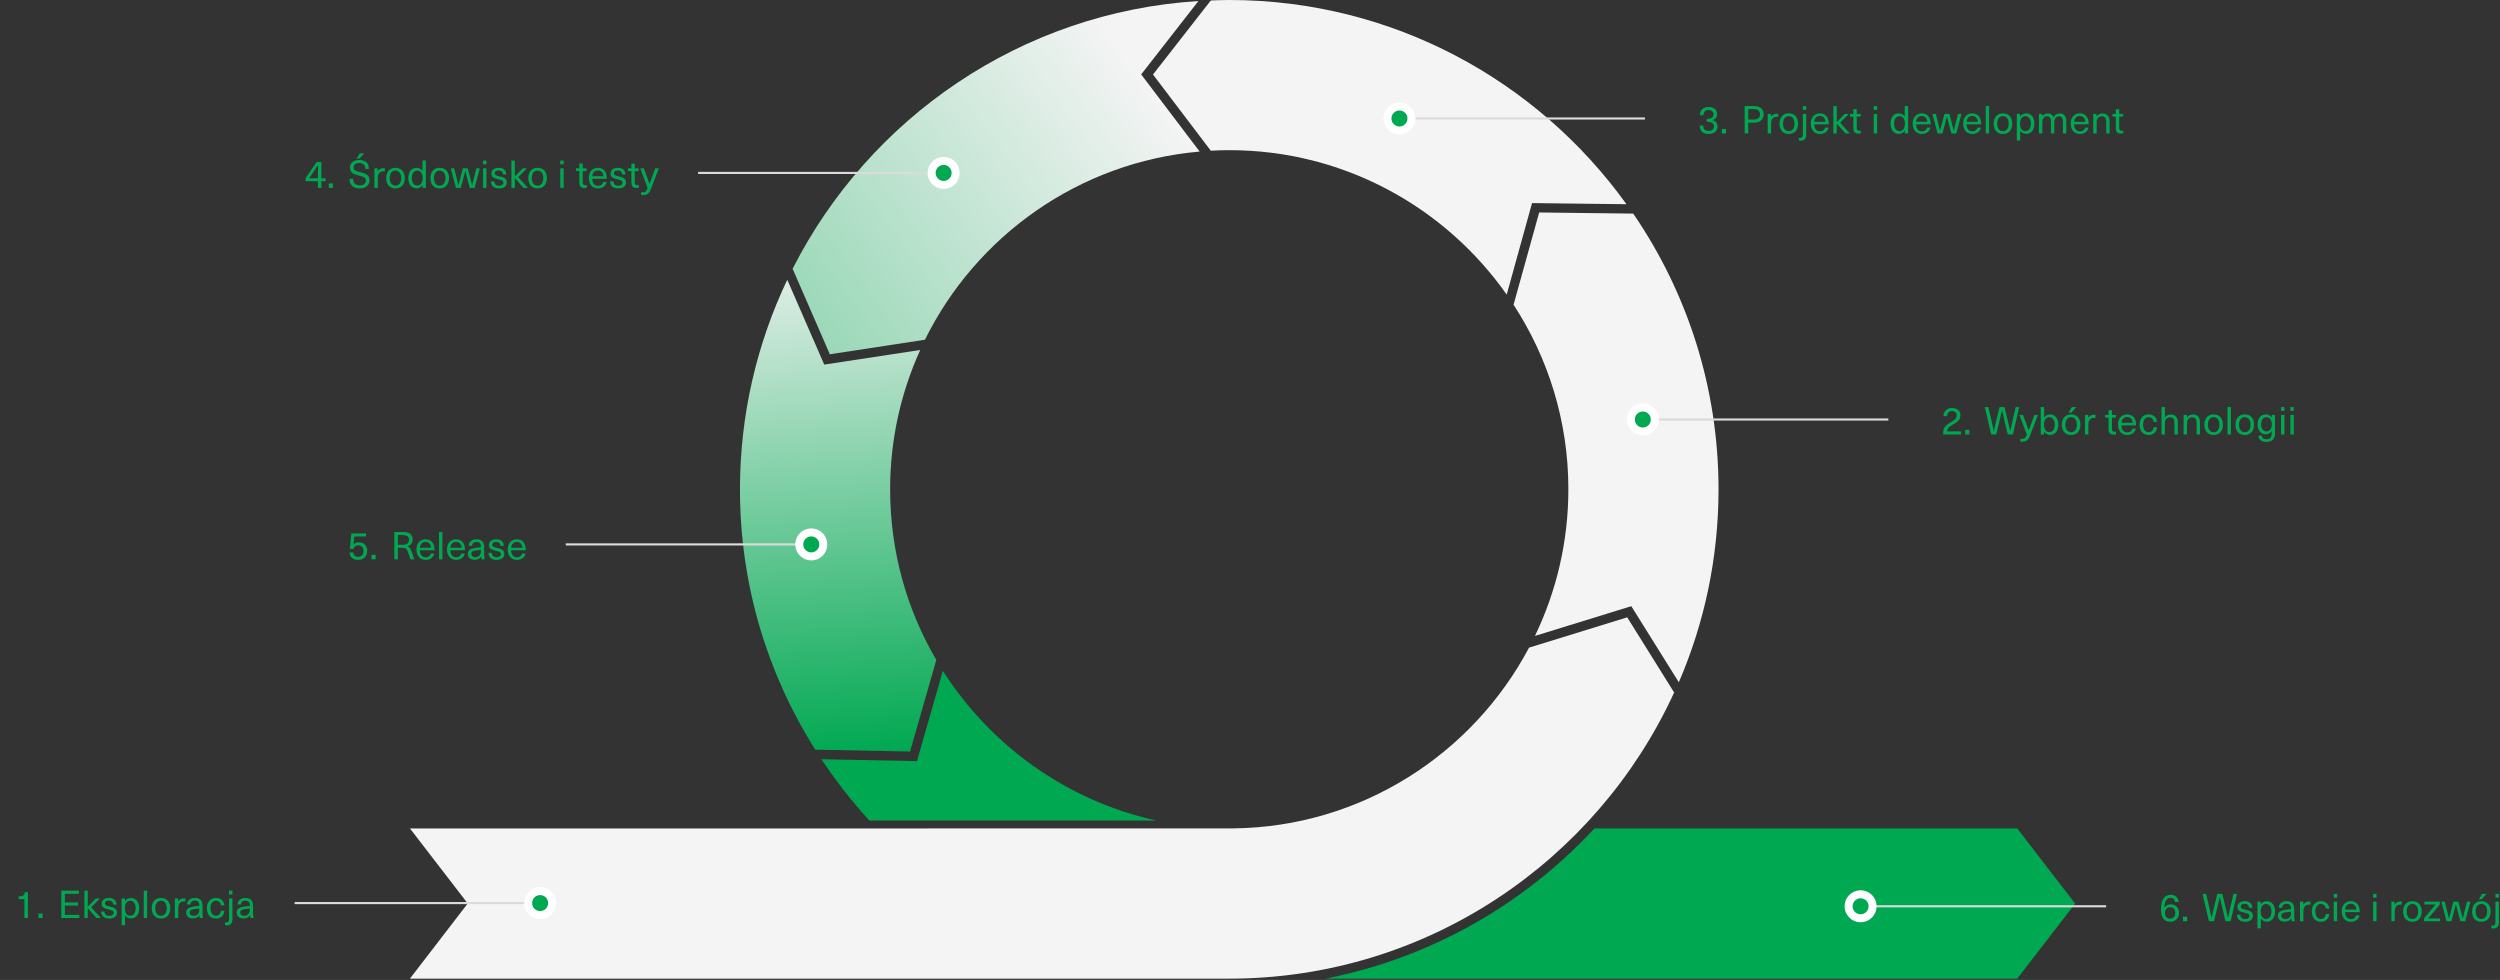 <?xml version="1.0" encoding="UTF-8"?> <svg xmlns="http://www.w3.org/2000/svg" width="1171" height="459" viewBox="0 0 1171 459" fill="none"><rect x="0" y="0" width="1171" height="459" fill="#333333" stroke="none"/><g clip-path="url(#clip0_1094_114437)"><path d="M972.002 423.233L944.88 458.4H620.773C670.095 448.773 713.878 423.54 746.803 388.066H944.88L972.002 423.233Z" fill="#00A851"></path><path d="M762.186 289.159L716.205 303.358C689.786 353.163 637.695 387.319 577.692 388.022L192.044 388.066L219.078 423.189L192 458.399H575.758C668.203 458.399 747.943 403.363 784.165 324.37L762.186 289.159Z" fill="#F4F4F4"></path><path d="M540.062 34.903L567.141 70.597C569.998 70.421 572.9 70.334 575.801 70.334C629.474 70.334 676.993 97.104 705.742 137.986L717.611 95.126L761.833 95.654C720.205 37.76 652.333 0 575.757 0C572.856 0 569.998 0.132 567.141 0.22L540.062 34.903Z" fill="#F4F4F4"></path><path d="M764.121 283.972L786.364 319.579C798.321 291.841 804.959 261.29 804.959 229.2C804.959 181.329 790.189 136.843 765 100.05L720.954 99.522L708.953 142.734C725.174 167.614 734.625 197.286 734.625 229.156C734.625 253.729 728.998 277.027 718.976 297.863L764.121 283.928V283.972Z" fill="#F4F4F4"></path><path d="M388.673 165.943L433.247 159.13C457.248 110.512 505.383 75.916 561.914 70.993L534.528 34.859L561.342 0.483C478.261 5.67 407.048 55.344 371.266 125.897L388.673 165.899V165.943Z" fill="url(#paint0_linear_1094_114437)"></path><path d="M426.254 352.064L438.563 309.117C424.804 285.643 416.935 258.344 416.935 229.2C416.935 205.946 421.99 183.835 431.046 163.922L386.076 170.779L368.757 131.041C354.602 160.8 346.602 194.077 346.602 229.2C346.602 273.994 359.525 315.798 381.856 351.141L426.298 352.02L426.254 352.064Z" fill="url(#paint1_linear_1094_114437)"></path><path d="M384.755 355.624C391.525 365.779 398.997 375.406 407.218 384.329H541.599C499.706 375.098 464.012 349.294 441.637 314.215L429.505 356.503L384.711 355.624H384.755Z" fill="#00A851"></path></g><path d="M13.078 430H11.44V421.162H8.722V419.902C10.612 419.902 11.44 419.344 11.674 417.868H13.078V430ZM19.945 430H18.002V427.894H19.945V430ZM36.972 418.66H30.366V422.71H36.594V424.168H30.366V428.524H37.17V430H28.71V417.184H36.972V418.66ZM47.289 430H45.201L41.151 425.428H41.115V430H39.531V417.184H41.115V424.654H41.151L44.841 420.856H46.803L42.699 424.996L47.289 430ZM50.972 420.604C53.204 420.604 54.536 421.702 54.536 423.718H52.988C52.988 422.494 52.232 421.828 50.954 421.828C49.856 421.828 49.172 422.332 49.172 423.124C49.172 424.078 49.838 424.24 51.368 424.6C53.042 425.014 54.824 425.392 54.824 427.516C54.824 429.154 53.42 430.252 51.206 430.252C48.812 430.252 47.39 429.1 47.372 426.958H48.974C48.974 428.272 49.802 428.992 51.224 428.992C52.412 428.992 53.204 428.452 53.204 427.624C53.204 426.562 52.448 426.364 50.684 425.932C49.154 425.554 47.588 425.248 47.588 423.25C47.588 421.684 48.974 420.604 50.972 420.604ZM61.361 420.622C63.7 420.622 65.195 422.494 65.195 425.41C65.195 428.326 63.7 430.216 61.379 430.216C60.154 430.216 59.093 429.622 58.589 428.704H58.553V433.33H56.968V420.856H58.535V422.17H58.571C59.056 421.216 60.136 420.622 61.361 420.622ZM60.965 421.9C59.453 421.9 58.48 423.25 58.48 425.41C58.48 427.588 59.453 428.938 60.965 428.938C62.531 428.938 63.538 427.552 63.538 425.41C63.538 423.268 62.531 421.9 60.965 421.9ZM68.924 430H67.34V417.184H68.924V430ZM75.406 420.604C78.088 420.604 79.762 422.44 79.762 425.428C79.762 428.416 78.088 430.252 75.406 430.252C72.724 430.252 71.068 428.416 71.068 425.428C71.068 422.44 72.724 420.604 75.406 420.604ZM75.406 421.9C73.75 421.9 72.724 423.25 72.724 425.428C72.724 427.606 73.75 428.956 75.406 428.956C77.08 428.956 78.106 427.606 78.106 425.428C78.106 423.25 77.08 421.9 75.406 421.9ZM86.16 420.766C86.358 420.766 86.628 420.784 86.826 420.838V422.26C86.628 422.242 86.394 422.206 86.196 422.206C84.468 422.206 83.496 423.322 83.496 425.338V430H81.912V420.856H83.424V422.26H83.46C84.072 421.252 84.99 420.766 86.16 420.766ZM91.269 420.604C93.501 420.604 94.869 421.738 94.869 424.15V427.66C94.869 428.668 94.959 429.442 95.085 430H93.645C93.555 429.586 93.519 429.082 93.519 428.668H93.483C92.853 429.64 91.791 430.198 90.315 430.198C88.407 430.198 87.219 429.064 87.219 427.516C87.219 426.004 88.065 425.05 90.693 424.636C91.503 424.51 92.619 424.384 93.339 424.33V423.97C93.339 422.458 92.493 421.828 91.269 421.828C89.937 421.828 89.235 422.566 89.181 423.646H87.597C87.687 421.918 88.947 420.604 91.269 420.604ZM93.339 426.094V425.536C92.637 425.59 91.647 425.698 90.945 425.824C89.379 426.058 88.839 426.508 88.839 427.408C88.839 428.344 89.523 428.974 90.711 428.974C91.449 428.974 92.151 428.722 92.601 428.254C93.159 427.678 93.339 427.174 93.339 426.094ZM101.21 420.604C103.406 420.604 104.936 422.044 105.116 424.096H103.46C103.352 422.8 102.452 421.9 101.192 421.9C99.572 421.9 98.582 423.25 98.582 425.428C98.582 427.624 99.572 428.956 101.192 428.956C102.452 428.956 103.352 427.948 103.46 426.634H105.116C104.936 428.722 103.442 430.252 101.21 430.252C98.564 430.252 96.908 428.398 96.908 425.428C96.908 422.458 98.564 420.604 101.21 420.604ZM108.863 418.966H107.279V417.184H108.863V418.966ZM108.863 420.856V430.522C108.863 432.61 107.801 433.402 106.235 433.402C105.929 433.402 105.659 433.384 105.389 433.312V432.052C105.569 432.088 105.749 432.106 105.911 432.106C106.793 432.106 107.279 431.692 107.279 430.378V420.856H108.863ZM114.93 420.604C117.162 420.604 118.53 421.738 118.53 424.15V427.66C118.53 428.668 118.62 429.442 118.746 430H117.306C117.216 429.586 117.18 429.082 117.18 428.668H117.144C116.514 429.64 115.452 430.198 113.976 430.198C112.068 430.198 110.88 429.064 110.88 427.516C110.88 426.004 111.726 425.05 114.354 424.636C115.164 424.51 116.28 424.384 117 424.33V423.97C117 422.458 116.154 421.828 114.93 421.828C113.598 421.828 112.896 422.566 112.842 423.646H111.258C111.348 421.918 112.608 420.604 114.93 420.604ZM117 426.094V425.536C116.298 425.59 115.308 425.698 114.606 425.824C113.04 426.058 112.5 426.508 112.5 427.408C112.5 428.344 113.184 428.974 114.372 428.974C115.11 428.974 115.812 428.722 116.262 428.254C116.82 427.678 117 427.174 117 426.094Z" fill="#00A851"></path><path d="M253 423L138 423" stroke="#DBDBDB"></path><circle cx="253" cy="423" r="5.625" transform="rotate(90 253 423)" fill="#00A851" stroke="white" stroke-width="3.75"></circle><path d="M871.5 424.5L986.5 424.5" stroke="#DBDBDB"></path><circle cx="871.5" cy="424.5" r="5.625" transform="rotate(-90 871.5 424.5)" fill="#00A851" stroke="white" stroke-width="3.75"></circle><path d="M1016.73 419.116C1018.91 419.116 1020.28 420.394 1020.48 422.482H1018.78C1018.57 421.222 1017.87 420.556 1016.68 420.556C1014.99 420.556 1013.85 421.96 1013.78 425.146H1013.82C1014.5 424.156 1015.51 423.598 1016.8 423.598C1019.09 423.598 1020.64 425.2 1020.64 427.576C1020.64 430.06 1018.96 431.752 1016.5 431.752C1013.74 431.752 1012.21 429.808 1012.21 425.902C1012.21 421.474 1013.87 419.116 1016.73 419.116ZM1016.52 424.948C1015.06 424.948 1014.07 426.046 1014.07 427.612C1014.07 429.268 1015 430.312 1016.5 430.312C1017.96 430.312 1018.93 429.25 1018.93 427.612C1018.93 426.028 1017.97 424.948 1016.52 424.948ZM1024.45 431.5H1022.5V429.394H1024.45V431.5ZM1044.82 431.5H1042.44L1041.09 425.902C1040.63 423.994 1040.18 422.068 1039.76 420.16H1039.73C1039.31 422.068 1038.86 423.994 1038.39 425.902L1037.04 431.5H1034.67L1031.68 418.684H1033.34L1034.54 423.868C1035.01 425.884 1035.44 427.9 1035.87 429.898H1035.91C1036.36 427.9 1036.83 425.866 1037.33 423.85L1038.59 418.684H1040.9L1042.16 423.85C1042.66 425.866 1043.13 427.9 1043.58 429.898H1043.61C1044.03 427.9 1044.48 425.884 1044.95 423.868L1046.15 418.684H1047.81L1044.82 431.5ZM1051.39 422.104C1053.63 422.104 1054.96 423.202 1054.96 425.218H1053.41C1053.41 423.994 1052.65 423.328 1051.38 423.328C1050.28 423.328 1049.59 423.832 1049.59 424.624C1049.59 425.578 1050.26 425.74 1051.79 426.1C1053.46 426.514 1055.25 426.892 1055.25 429.016C1055.25 430.654 1053.84 431.752 1051.63 431.752C1049.23 431.752 1047.81 430.6 1047.79 428.458H1049.4C1049.4 429.772 1050.22 430.492 1051.65 430.492C1052.83 430.492 1053.63 429.952 1053.63 429.124C1053.63 428.062 1052.87 427.864 1051.11 427.432C1049.58 427.054 1048.01 426.748 1048.01 424.75C1048.01 423.184 1049.4 422.104 1051.39 422.104ZM1061.78 422.122C1064.12 422.122 1065.62 423.994 1065.62 426.91C1065.62 429.826 1064.12 431.716 1061.8 431.716C1060.58 431.716 1059.51 431.122 1059.01 430.204H1058.97V434.83H1057.39V422.356H1058.96V423.67H1058.99C1059.48 422.716 1060.56 422.122 1061.78 422.122ZM1061.39 423.4C1059.87 423.4 1058.9 424.75 1058.9 426.91C1058.9 429.088 1059.87 430.438 1061.39 430.438C1062.95 430.438 1063.96 429.052 1063.96 426.91C1063.96 424.768 1062.95 423.4 1061.39 423.4ZM1071.02 422.104C1073.25 422.104 1074.62 423.238 1074.62 425.65V429.16C1074.62 430.168 1074.71 430.942 1074.84 431.5H1073.4C1073.31 431.086 1073.27 430.582 1073.27 430.168H1073.23C1072.6 431.14 1071.54 431.698 1070.07 431.698C1068.16 431.698 1066.97 430.564 1066.97 429.016C1066.97 427.504 1067.82 426.55 1070.44 426.136C1071.25 426.01 1072.37 425.884 1073.09 425.83V425.47C1073.09 423.958 1072.24 423.328 1071.02 423.328C1069.69 423.328 1068.99 424.066 1068.93 425.146H1067.35C1067.44 423.418 1068.7 422.104 1071.02 422.104ZM1073.09 427.594V427.036C1072.39 427.09 1071.4 427.198 1070.7 427.324C1069.13 427.558 1068.59 428.008 1068.59 428.908C1068.59 429.844 1069.27 430.474 1070.46 430.474C1071.2 430.474 1071.9 430.222 1072.35 429.754C1072.91 429.178 1073.09 428.674 1073.09 427.594ZM1081.57 422.266C1081.77 422.266 1082.04 422.284 1082.24 422.338V423.76C1082.04 423.742 1081.81 423.706 1081.61 423.706C1079.88 423.706 1078.91 424.822 1078.91 426.838V431.5H1077.32V422.356H1078.84V423.76H1078.87C1079.48 422.752 1080.4 422.266 1081.57 422.266ZM1087.15 422.104C1089.34 422.104 1090.87 423.544 1091.05 425.596H1089.4C1089.29 424.3 1088.39 423.4 1087.13 423.4C1085.51 423.4 1084.52 424.75 1084.52 426.928C1084.52 429.124 1085.51 430.456 1087.13 430.456C1088.39 430.456 1089.29 429.448 1089.4 428.134H1091.05C1090.87 430.222 1089.38 431.752 1087.15 431.752C1084.5 431.752 1082.85 429.898 1082.85 426.928C1082.85 423.958 1084.5 422.104 1087.15 422.104ZM1094.71 420.466H1093.13V418.684H1094.71V420.466ZM1094.71 431.5H1093.13V422.356H1094.71V431.5ZM1101.16 430.528C1102.49 430.528 1103.35 429.79 1103.57 428.764H1105.19C1104.88 430.366 1103.5 431.752 1101.16 431.752C1098.46 431.752 1096.86 429.79 1096.86 426.802C1096.86 424.102 1098.44 422.104 1101.1 422.104C1103.17 422.104 1104.63 423.328 1105.1 425.29C1105.23 425.812 1105.28 426.46 1105.28 427.252H1098.44C1098.51 429.502 1099.66 430.528 1101.16 430.528ZM1101.1 423.328C1099.65 423.328 1098.62 424.3 1098.46 426.046H1103.71C1103.55 424.264 1102.51 423.328 1101.1 423.328ZM1113.15 420.466H1111.57V418.684H1113.15V420.466ZM1113.15 431.5H1111.57V422.356H1113.15V431.5ZM1124.36 422.266C1124.56 422.266 1124.83 422.284 1125.02 422.338V423.76C1124.83 423.742 1124.59 423.706 1124.39 423.706C1122.67 423.706 1121.69 424.822 1121.69 426.838V431.5H1120.11V422.356H1121.62V423.76H1121.66C1122.27 422.752 1123.19 422.266 1124.36 422.266ZM1129.97 422.104C1132.65 422.104 1134.32 423.94 1134.32 426.928C1134.32 429.916 1132.65 431.752 1129.97 431.752C1127.29 431.752 1125.63 429.916 1125.63 426.928C1125.63 423.94 1127.29 422.104 1129.97 422.104ZM1129.97 423.4C1128.31 423.4 1127.29 424.75 1127.29 426.928C1127.29 429.106 1128.31 430.456 1129.97 430.456C1131.64 430.456 1132.67 429.106 1132.67 426.928C1132.67 424.75 1131.64 423.4 1129.97 423.4ZM1142.76 423.724L1137.38 430.168V430.204H1142.94V431.5H1135.43V430.132L1140.81 423.688V423.652H1135.61V422.356H1142.76V423.724ZM1154.71 431.5H1152.44L1151.36 427.54C1151.02 426.208 1150.67 424.912 1150.35 423.58H1150.31C1149.99 424.912 1149.65 426.208 1149.31 427.54L1148.23 431.5H1145.96L1143.53 422.356H1145.13L1146.1 426.172C1146.44 427.522 1146.79 428.926 1147.11 430.276H1147.15C1147.45 428.962 1147.79 427.594 1148.15 426.262L1149.2 422.356H1151.47L1152.51 426.262C1152.85 427.594 1153.19 428.962 1153.52 430.276H1153.55C1153.88 428.926 1154.22 427.522 1154.56 426.172L1155.53 422.356H1157.14L1154.71 431.5ZM1162.46 421.258H1161.09L1162.64 418.684H1164.67L1162.46 421.258ZM1162.28 422.104C1164.96 422.104 1166.63 423.94 1166.63 426.928C1166.63 429.916 1164.96 431.752 1162.28 431.752C1159.6 431.752 1157.94 429.916 1157.94 426.928C1157.94 423.94 1159.6 422.104 1162.28 422.104ZM1162.28 423.4C1160.62 423.4 1159.6 424.75 1159.6 426.928C1159.6 429.106 1160.62 430.456 1162.28 430.456C1163.95 430.456 1164.98 429.106 1164.98 426.928C1164.98 424.75 1163.95 423.4 1162.28 423.4ZM1170.46 420.466H1168.87V418.684H1170.46V420.466ZM1170.46 422.356V432.022C1170.46 434.11 1169.39 434.902 1167.83 434.902C1167.52 434.902 1167.25 434.884 1166.98 434.812V433.552C1167.16 433.588 1167.34 433.606 1167.5 433.606C1168.39 433.606 1168.87 433.192 1168.87 431.878V422.356H1170.46Z" fill="#00A851"></path><path d="M655.5 55.5L770.5 55.5" stroke="#DBDBDB"></path><circle cx="655.5" cy="55.5" r="5.625" transform="rotate(-90 655.5 55.5)" fill="#00A851" stroke="white" stroke-width="3.75"></circle><path d="M800.318 50.116C802.766 50.116 804.296 51.43 804.296 53.428C804.296 54.868 803.612 55.732 802.19 56.254V56.29C803.756 56.812 804.494 57.748 804.494 59.314C804.494 61.366 802.802 62.752 800.336 62.752C797.654 62.752 796.142 61.294 796.142 58.846H797.816C797.816 60.466 798.698 61.33 800.336 61.33C801.812 61.33 802.802 60.484 802.802 59.26C802.802 57.838 801.794 57.064 799.922 57.064H799.436V55.678H799.922C801.596 55.678 802.622 54.85 802.622 53.572C802.622 52.348 801.686 51.538 800.246 51.538C798.77 51.538 797.924 52.33 797.924 53.95H796.25C796.25 51.538 797.816 50.116 800.318 50.116ZM808.446 62.5H806.502V60.394H808.446V62.5ZM817.21 49.684H821.602C824.554 49.684 826.084 51.214 826.084 53.554C826.084 55.894 824.554 57.424 821.602 57.424H818.866V62.5H817.21V49.684ZM818.866 51.124V55.984H821.476C823.42 55.984 824.374 55.066 824.374 53.554C824.374 52.042 823.42 51.124 821.476 51.124H818.866ZM832.244 53.266C832.442 53.266 832.712 53.284 832.91 53.338V54.76C832.712 54.742 832.478 54.706 832.28 54.706C830.552 54.706 829.58 55.822 829.58 57.838V62.5H827.996V53.356H829.508V54.76H829.544C830.156 53.752 831.074 53.266 832.244 53.266ZM837.855 53.104C840.537 53.104 842.211 54.94 842.211 57.928C842.211 60.916 840.537 62.752 837.855 62.752C835.173 62.752 833.517 60.916 833.517 57.928C833.517 54.94 835.173 53.104 837.855 53.104ZM837.855 54.4C836.199 54.4 835.173 55.75 835.173 57.928C835.173 60.106 836.199 61.456 837.855 61.456C839.529 61.456 840.555 60.106 840.555 57.928C840.555 55.75 839.529 54.4 837.855 54.4ZM846.035 51.466H844.451V49.684H846.035V51.466ZM846.035 53.356V63.022C846.035 65.11 844.973 65.902 843.407 65.902C843.101 65.902 842.831 65.884 842.561 65.812V64.552C842.741 64.588 842.921 64.606 843.083 64.606C843.965 64.606 844.451 64.192 844.451 62.878V53.356H846.035ZM852.479 61.528C853.811 61.528 854.675 60.79 854.891 59.764H856.511C856.205 61.366 854.819 62.752 852.479 62.752C849.779 62.752 848.177 60.79 848.177 57.802C848.177 55.102 849.761 53.104 852.425 53.104C854.495 53.104 855.953 54.328 856.421 56.29C856.547 56.812 856.601 57.46 856.601 58.252H849.761C849.833 60.502 850.985 61.528 852.479 61.528ZM852.425 54.328C850.967 54.328 849.941 55.3 849.779 57.046H855.035C854.873 55.264 853.829 54.328 852.425 54.328ZM866.498 62.5H864.41L860.36 57.928H860.324V62.5H858.74V49.684H860.324V57.154H860.36L864.05 53.356H866.012L861.908 57.496L866.498 62.5ZM870.962 61.258C871.196 61.258 871.448 61.222 871.61 61.168V62.464C871.34 62.536 870.926 62.572 870.602 62.572C868.856 62.572 868.118 61.834 868.118 59.944V54.616H866.534V53.356H868.118V51.142H869.702V53.356H871.52V54.616H869.702V59.782C869.702 60.826 870.044 61.258 870.962 61.258ZM879.238 51.466H877.654V49.684H879.238V51.466ZM879.238 62.5H877.654V53.356H879.238V62.5ZM893.757 62.5H892.209V61.168H892.173C891.669 62.122 890.607 62.716 889.365 62.716C887.025 62.716 885.531 60.826 885.531 57.91C885.531 54.994 887.025 53.122 889.347 53.122C890.571 53.122 891.633 53.698 892.137 54.616H892.173V49.684H893.757V62.5ZM889.761 54.4C888.195 54.4 887.187 55.768 887.187 57.91C887.187 60.052 888.195 61.438 889.761 61.438C891.273 61.438 892.263 60.088 892.263 57.91C892.263 55.75 891.273 54.4 889.761 54.4ZM900.204 61.528C901.536 61.528 902.4 60.79 902.616 59.764H904.236C903.93 61.366 902.544 62.752 900.204 62.752C897.504 62.752 895.902 60.79 895.902 57.802C895.902 55.102 897.486 53.104 900.15 53.104C902.22 53.104 903.678 54.328 904.146 56.29C904.272 56.812 904.326 57.46 904.326 58.252H897.486C897.558 60.502 898.71 61.528 900.204 61.528ZM900.15 54.328C898.692 54.328 897.666 55.3 897.504 57.046H902.76C902.598 55.264 901.554 54.328 900.15 54.328ZM916.312 62.5H914.044L912.964 58.54C912.622 57.208 912.28 55.912 911.956 54.58H911.92C911.596 55.912 911.254 57.208 910.912 58.54L909.832 62.5H907.564L905.134 53.356H906.736L907.708 57.172C908.05 58.522 908.392 59.926 908.716 61.276H908.752C909.058 59.962 909.4 58.594 909.76 57.262L910.804 53.356H913.072L914.116 57.262C914.458 58.594 914.8 59.962 915.124 61.276H915.16C915.484 59.926 915.826 58.522 916.168 57.172L917.14 53.356H918.742L916.312 62.5ZM923.847 61.528C925.179 61.528 926.043 60.79 926.259 59.764H927.879C927.573 61.366 926.187 62.752 923.847 62.752C921.147 62.752 919.545 60.79 919.545 57.802C919.545 55.102 921.129 53.104 923.793 53.104C925.863 53.104 927.321 54.328 927.789 56.29C927.915 56.812 927.969 57.46 927.969 58.252H921.129C921.201 60.502 922.353 61.528 923.847 61.528ZM923.793 54.328C922.335 54.328 921.309 55.3 921.147 57.046H926.403C926.241 55.264 925.197 54.328 923.793 54.328ZM931.691 62.5H930.107V49.684H931.691V62.5ZM938.174 53.104C940.856 53.104 942.53 54.94 942.53 57.928C942.53 60.916 940.856 62.752 938.174 62.752C935.492 62.752 933.836 60.916 933.836 57.928C933.836 54.94 935.492 53.104 938.174 53.104ZM938.174 54.4C936.518 54.4 935.492 55.75 935.492 57.928C935.492 60.106 936.518 61.456 938.174 61.456C939.848 61.456 940.874 60.106 940.874 57.928C940.874 55.75 939.848 54.4 938.174 54.4ZM949.071 53.122C951.411 53.122 952.905 54.994 952.905 57.91C952.905 60.826 951.411 62.716 949.089 62.716C947.865 62.716 946.803 62.122 946.299 61.204H946.263V65.83H944.679V53.356H946.245V54.67H946.281C946.767 53.716 947.847 53.122 949.071 53.122ZM948.675 54.4C947.163 54.4 946.191 55.75 946.191 57.91C946.191 60.088 947.163 61.438 948.675 61.438C950.241 61.438 951.249 60.052 951.249 57.91C951.249 55.768 950.241 54.4 948.675 54.4ZM964.788 53.158C966.732 53.158 967.866 54.382 967.866 56.848V62.5H966.282V56.974C966.282 55.138 965.58 54.454 964.41 54.454C963.078 54.454 962.25 55.57 962.25 57.316V62.5H960.666V56.74C960.666 55.3 959.982 54.454 958.812 54.454C957.462 54.454 956.634 55.588 956.634 57.424V62.5H955.05V53.356H956.58V54.49H956.616C957.264 53.608 958.11 53.158 959.172 53.158C960.432 53.158 961.404 53.752 961.89 54.886C962.502 53.788 963.438 53.158 964.788 53.158ZM974.226 61.528C975.558 61.528 976.422 60.79 976.638 59.764H978.258C977.952 61.366 976.566 62.752 974.226 62.752C971.526 62.752 969.924 60.79 969.924 57.802C969.924 55.102 971.508 53.104 974.172 53.104C976.242 53.104 977.7 54.328 978.168 56.29C978.294 56.812 978.348 57.46 978.348 58.252H971.508C971.58 60.502 972.732 61.528 974.226 61.528ZM974.172 54.328C972.714 54.328 971.688 55.3 971.526 57.046H976.782C976.62 55.264 975.576 54.328 974.172 54.328ZM984.824 53.158C986.912 53.158 988.136 54.418 988.136 56.92V62.5H986.552V57.046C986.552 55.138 985.76 54.454 984.446 54.454C983.15 54.454 982.07 55.426 982.07 57.262V62.5H980.486V53.356H982.016V54.562H982.052C982.61 53.716 983.6 53.158 984.824 53.158ZM993.903 61.258C994.137 61.258 994.389 61.222 994.551 61.168V62.464C994.281 62.536 993.867 62.572 993.543 62.572C991.797 62.572 991.059 61.834 991.059 59.944V54.616H989.475V53.356H991.059V51.142H992.643V53.356H994.461V54.616H992.643V59.782C992.643 60.826 992.985 61.258 993.903 61.258Z" fill="#00A851"></path><path d="M769.5 196.5L884.5 196.5" stroke="#DBDBDB"></path><circle cx="769.5" cy="196.5" r="5.625" transform="rotate(-90 769.5 196.5)" fill="#00A851" stroke="white" stroke-width="3.75"></circle><path d="M914.39 191.116C916.712 191.116 918.26 192.466 918.26 194.5C918.26 196.624 916.874 197.614 914.93 198.748C912.5 200.152 912.014 200.944 911.996 202.078H918.548V203.5H910.178C910.16 203.374 910.16 203.23 910.16 203.14C910.16 200.836 910.736 199.522 913.742 197.776C915.578 196.696 916.532 196.03 916.532 194.536C916.532 193.366 915.704 192.556 914.372 192.556C912.824 192.556 912.104 193.438 912.014 194.932H910.322C910.412 192.52 911.978 191.116 914.39 191.116ZM922.446 203.5H920.502V201.394H922.446V203.5ZM942.82 203.5H940.444L939.094 197.902C938.626 195.994 938.176 194.068 937.762 192.16H937.726C937.312 194.068 936.862 195.994 936.394 197.902L935.044 203.5H932.668L929.68 190.684H931.336L932.542 195.868C933.01 197.884 933.442 199.9 933.874 201.898H933.91C934.36 199.9 934.828 197.866 935.332 195.85L936.592 190.684H938.896L940.156 195.85C940.66 197.866 941.128 199.9 941.578 201.898H941.614C942.028 199.9 942.478 197.884 942.946 195.868L944.152 190.684H945.808L942.82 203.5ZM954.592 194.356L950.92 203.914C950.02 206.254 949.12 206.902 947.158 206.902C946.852 206.902 946.564 206.884 946.33 206.812V205.48C946.546 205.552 946.798 205.588 947.086 205.588C948.292 205.588 948.76 205.156 949.354 203.536L945.88 194.356H947.59L950.218 201.628H950.254L952.918 194.356H954.592ZM957.467 195.616H957.503C958.007 194.698 959.069 194.122 960.293 194.122C962.615 194.122 964.109 195.994 964.109 198.91C964.109 201.826 962.615 203.716 960.275 203.716C959.051 203.716 957.971 203.122 957.485 202.168H957.449V203.5H955.883V190.684H957.467V195.616ZM959.879 195.4C958.367 195.4 957.395 196.75 957.395 198.91C957.395 201.088 958.367 202.438 959.879 202.438C961.445 202.438 962.453 201.052 962.453 198.91C962.453 196.768 961.445 195.4 959.879 195.4ZM970.281 193.258H968.913L970.461 190.684H972.495L970.281 193.258ZM970.101 194.104C972.783 194.104 974.457 195.94 974.457 198.928C974.457 201.916 972.783 203.752 970.101 203.752C967.419 203.752 965.763 201.916 965.763 198.928C965.763 195.94 967.419 194.104 970.101 194.104ZM970.101 195.4C968.445 195.4 967.419 196.75 967.419 198.928C967.419 201.106 968.445 202.456 970.101 202.456C971.775 202.456 972.801 201.106 972.801 198.928C972.801 196.75 971.775 195.4 970.101 195.4ZM980.855 194.266C981.053 194.266 981.323 194.284 981.521 194.338V195.76C981.323 195.742 981.089 195.706 980.891 195.706C979.163 195.706 978.191 196.822 978.191 198.838V203.5H976.607V194.356H978.119V195.76H978.155C978.767 194.752 979.685 194.266 980.855 194.266ZM990.499 202.258C990.733 202.258 990.985 202.222 991.147 202.168V203.464C990.877 203.536 990.463 203.572 990.139 203.572C988.393 203.572 987.655 202.834 987.655 200.944V195.616H986.071V194.356H987.655V192.142H989.239V194.356H991.057V195.616H989.239V200.782C989.239 201.826 989.581 202.258 990.499 202.258ZM996.397 202.528C997.729 202.528 998.593 201.79 998.809 200.764H1000.43C1000.12 202.366 998.737 203.752 996.397 203.752C993.697 203.752 992.095 201.79 992.095 198.802C992.095 196.102 993.679 194.104 996.343 194.104C998.413 194.104 999.871 195.328 1000.34 197.29C1000.47 197.812 1000.52 198.46 1000.52 199.252H993.679C993.751 201.502 994.903 202.528 996.397 202.528ZM996.343 195.328C994.885 195.328 993.859 196.3 993.697 198.046H998.953C998.791 196.264 997.747 195.328 996.343 195.328ZM1006.47 194.104C1008.67 194.104 1010.2 195.544 1010.38 197.596H1008.72C1008.61 196.3 1007.71 195.4 1006.45 195.4C1004.83 195.4 1003.84 196.75 1003.84 198.928C1003.84 201.124 1004.83 202.456 1006.45 202.456C1007.71 202.456 1008.61 201.448 1008.72 200.134H1010.38C1010.2 202.222 1008.7 203.752 1006.47 203.752C1003.82 203.752 1002.17 201.898 1002.17 198.928C1002.17 195.958 1003.82 194.104 1006.47 194.104ZM1014.03 195.508H1014.07C1014.7 194.59 1015.72 194.158 1016.79 194.158C1018.87 194.158 1020.1 195.418 1020.1 197.92V203.5H1018.51V198.046C1018.51 196.138 1017.72 195.454 1016.41 195.454C1015.11 195.454 1014.03 196.408 1014.03 198.262V203.5H1012.45V190.684H1014.03V195.508ZM1027.16 194.158C1029.25 194.158 1030.47 195.418 1030.47 197.92V203.5H1028.89V198.046C1028.89 196.138 1028.09 195.454 1026.78 195.454C1025.48 195.454 1024.4 196.426 1024.4 198.262V203.5H1022.82V194.356H1024.35V195.562H1024.39C1024.94 194.716 1025.93 194.158 1027.16 194.158ZM1036.86 194.104C1039.55 194.104 1041.22 195.94 1041.22 198.928C1041.22 201.916 1039.55 203.752 1036.86 203.752C1034.18 203.752 1032.53 201.916 1032.53 198.928C1032.53 195.94 1034.18 194.104 1036.86 194.104ZM1036.86 195.4C1035.21 195.4 1034.18 196.75 1034.18 198.928C1034.18 201.106 1035.21 202.456 1036.86 202.456C1038.54 202.456 1039.56 201.106 1039.56 198.928C1039.56 196.75 1038.54 195.4 1036.86 195.4ZM1044.95 203.5H1043.37V190.684H1044.95V203.5ZM1051.44 194.104C1054.12 194.104 1055.79 195.94 1055.79 198.928C1055.79 201.916 1054.12 203.752 1051.44 203.752C1048.75 203.752 1047.1 201.916 1047.1 198.928C1047.1 195.94 1048.75 194.104 1051.44 194.104ZM1051.44 195.4C1049.78 195.4 1048.75 196.75 1048.75 198.928C1048.75 201.106 1049.78 202.456 1051.44 202.456C1053.11 202.456 1054.14 201.106 1054.14 198.928C1054.14 196.75 1053.11 195.4 1051.44 195.4ZM1061.32 194.122C1062.49 194.122 1063.43 194.644 1064.06 195.688H1064.09V194.356H1065.62V202.942C1065.62 205.624 1064.18 206.974 1061.63 206.974C1059.29 206.974 1057.9 205.876 1057.85 204.076H1059.43C1059.48 205.138 1060.31 205.75 1061.64 205.75C1063.26 205.75 1064.07 204.904 1064.07 202.87V201.88H1064.04C1063.39 202.888 1062.47 203.41 1061.32 203.41C1058.96 203.41 1057.45 201.574 1057.45 198.766C1057.45 195.94 1058.96 194.122 1061.32 194.122ZM1061.57 195.436C1060.08 195.436 1059.11 196.75 1059.11 198.766C1059.11 200.764 1060.08 202.078 1061.57 202.078C1063.16 202.078 1064.13 200.8 1064.13 198.766C1064.13 196.714 1063.16 195.436 1061.57 195.436ZM1070.02 192.466H1068.44V190.684H1070.02V192.466ZM1070.02 203.5H1068.44V194.356H1070.02V203.5ZM1074.41 192.466H1072.83V190.684H1074.41V192.466ZM1074.41 203.5H1072.83V194.356H1074.41V203.5Z" fill="#00A851"></path><path d="M171.436 251.272H165.946L165.586 255.034H165.622C166.18 254.386 167.098 254.026 168.07 254.026C170.446 254.026 171.994 255.592 171.994 258.022C171.994 260.596 170.32 262.252 167.746 262.252C165.37 262.252 163.804 260.938 163.804 258.778H165.496C165.514 260.074 166.468 260.812 167.746 260.812C169.312 260.812 170.284 259.786 170.284 258.076C170.284 256.402 169.33 255.43 167.836 255.43C166.648 255.43 165.82 256.042 165.532 257.14L163.894 257.032L164.56 249.868H171.436V251.272ZM175.946 262H174.002V259.894H175.946V262ZM184.71 249.184H188.778C191.874 249.184 193.278 250.48 193.278 252.658C193.278 254.296 192.306 255.52 190.83 255.862V255.898C191.766 256.186 192.18 256.726 192.756 258.31L194.07 262H192.27L191.1 258.616C190.578 257.086 189.984 256.6 188.616 256.6H186.366V262H184.71V249.184ZM186.366 250.606V255.196H188.76C190.758 255.196 191.586 254.17 191.586 252.784C191.586 251.29 190.524 250.606 188.652 250.606H186.366ZM199.378 261.028C200.71 261.028 201.574 260.29 201.79 259.264H203.41C203.104 260.866 201.718 262.252 199.378 262.252C196.678 262.252 195.076 260.29 195.076 257.302C195.076 254.602 196.66 252.604 199.324 252.604C201.394 252.604 202.852 253.828 203.32 255.79C203.446 256.312 203.5 256.96 203.5 257.752H196.66C196.732 260.002 197.884 261.028 199.378 261.028ZM199.324 253.828C197.866 253.828 196.84 254.8 196.678 256.546H201.934C201.772 254.764 200.728 253.828 199.324 253.828ZM207.222 262H205.638V249.184H207.222V262ZM213.669 261.028C215.001 261.028 215.865 260.29 216.081 259.264H217.701C217.395 260.866 216.009 262.252 213.669 262.252C210.969 262.252 209.367 260.29 209.367 257.302C209.367 254.602 210.951 252.604 213.615 252.604C215.685 252.604 217.143 253.828 217.611 255.79C217.737 256.312 217.791 256.96 217.791 257.752H210.951C211.023 260.002 212.175 261.028 213.669 261.028ZM213.615 253.828C212.157 253.828 211.131 254.8 210.969 256.546H216.225C216.063 254.764 215.019 253.828 213.615 253.828ZM223.187 252.604C225.419 252.604 226.787 253.738 226.787 256.15V259.66C226.787 260.668 226.877 261.442 227.003 262H225.563C225.473 261.586 225.437 261.082 225.437 260.668H225.401C224.771 261.64 223.709 262.198 222.233 262.198C220.325 262.198 219.137 261.064 219.137 259.516C219.137 258.004 219.983 257.05 222.611 256.636C223.421 256.51 224.537 256.384 225.257 256.33V255.97C225.257 254.458 224.411 253.828 223.187 253.828C221.855 253.828 221.153 254.566 221.099 255.646H219.515C219.605 253.918 220.865 252.604 223.187 252.604ZM225.257 258.094V257.536C224.555 257.59 223.565 257.698 222.863 257.824C221.297 258.058 220.757 258.508 220.757 259.408C220.757 260.344 221.441 260.974 222.629 260.974C223.367 260.974 224.069 260.722 224.519 260.254C225.077 259.678 225.257 259.174 225.257 258.094ZM232.39 252.604C234.622 252.604 235.954 253.702 235.954 255.718H234.406C234.406 254.494 233.65 253.828 232.372 253.828C231.274 253.828 230.59 254.332 230.59 255.124C230.59 256.078 231.256 256.24 232.786 256.6C234.46 257.014 236.242 257.392 236.242 259.516C236.242 261.154 234.838 262.252 232.624 262.252C230.23 262.252 228.808 261.1 228.79 258.958H230.392C230.392 260.272 231.22 260.992 232.642 260.992C233.83 260.992 234.622 260.452 234.622 259.624C234.622 258.562 233.866 258.364 232.102 257.932C230.572 257.554 229.006 257.248 229.006 255.25C229.006 253.684 230.392 252.604 232.39 252.604ZM242.128 261.028C243.46 261.028 244.324 260.29 244.54 259.264H246.16C245.854 260.866 244.468 262.252 242.128 262.252C239.428 262.252 237.826 260.29 237.826 257.302C237.826 254.602 239.41 252.604 242.074 252.604C244.144 252.604 245.602 253.828 246.07 255.79C246.196 256.312 246.25 256.96 246.25 257.752H239.41C239.482 260.002 240.634 261.028 242.128 261.028ZM242.074 253.828C240.616 253.828 239.59 254.8 239.428 256.546H244.684C244.522 254.764 243.478 253.828 242.074 253.828Z" fill="#00A851"></path><path d="M380 255L265 255" stroke="#DBDBDB"></path><circle cx="380" cy="255" r="5.625" transform="rotate(90 380 255)" fill="#00A851" stroke="white" stroke-width="3.75"></circle><path d="M152.516 84.868H150.536V88H148.898V84.868H143.174V83.374L148.322 75.868H150.536V83.5H152.516V84.868ZM144.758 83.5H148.916V81.844C148.916 80.35 148.934 78.838 148.97 77.326H148.934C148.016 78.748 147.098 80.116 146.144 81.502L144.758 83.5ZM155.946 88H154.002V85.894H155.946V88ZM168.364 74.32H166.996L168.544 71.836H170.578L168.364 74.32ZM168.184 74.932C171.244 74.932 172.774 76.372 172.774 79.144H171.1C171.1 77.254 170.056 76.354 168.166 76.354C166.582 76.354 165.628 77.128 165.628 78.352C165.628 79.72 166.618 80.116 168.724 80.638C171.154 81.232 173.08 81.844 173.08 84.472C173.08 86.776 171.28 88.252 168.49 88.252C165.502 88.252 163.702 86.704 163.702 83.752H165.412C165.412 85.858 166.582 86.83 168.508 86.83C170.344 86.83 171.37 85.984 171.37 84.562C171.37 83.14 170.308 82.78 168.238 82.258C165.772 81.646 163.936 81.034 163.936 78.46C163.936 76.39 165.574 74.932 168.184 74.932ZM179.621 78.766C179.819 78.766 180.089 78.784 180.287 78.838V80.26C180.089 80.242 179.855 80.206 179.657 80.206C177.929 80.206 176.957 81.322 176.957 83.338V88H175.373V78.856H176.885V80.26H176.921C177.533 79.252 178.451 78.766 179.621 78.766ZM185.232 78.604C187.914 78.604 189.588 80.44 189.588 83.428C189.588 86.416 187.914 88.252 185.232 88.252C182.55 88.252 180.894 86.416 180.894 83.428C180.894 80.44 182.55 78.604 185.232 78.604ZM185.232 79.9C183.576 79.9 182.55 81.25 182.55 83.428C182.55 85.606 183.576 86.956 185.232 86.956C186.906 86.956 187.932 85.606 187.932 83.428C187.932 81.25 186.906 79.9 185.232 79.9ZM199.474 88H197.926V86.668H197.89C197.386 87.622 196.324 88.216 195.082 88.216C192.742 88.216 191.248 86.326 191.248 83.41C191.248 80.494 192.742 78.622 195.064 78.622C196.288 78.622 197.35 79.198 197.854 80.116H197.89V75.184H199.474V88ZM195.478 79.9C193.912 79.9 192.904 81.268 192.904 83.41C192.904 85.552 193.912 86.938 195.478 86.938C196.99 86.938 197.98 85.588 197.98 83.41C197.98 81.25 196.99 79.9 195.478 79.9ZM205.957 78.604C208.639 78.604 210.313 80.44 210.313 83.428C210.313 86.416 208.639 88.252 205.957 88.252C203.275 88.252 201.619 86.416 201.619 83.428C201.619 80.44 203.275 78.604 205.957 78.604ZM205.957 79.9C204.301 79.9 203.275 81.25 203.275 83.428C203.275 85.606 204.301 86.956 205.957 86.956C207.631 86.956 208.657 85.606 208.657 83.428C208.657 81.25 207.631 79.9 205.957 79.9ZM222.31 88H220.042L218.962 84.04C218.62 82.708 218.278 81.412 217.954 80.08H217.918C217.594 81.412 217.252 82.708 216.91 84.04L215.83 88H213.562L211.132 78.856H212.734L213.706 82.672C214.048 84.022 214.39 85.426 214.714 86.776H214.75C215.056 85.462 215.398 84.094 215.758 82.762L216.802 78.856H219.07L220.114 82.762C220.456 84.094 220.798 85.462 221.122 86.776H221.158C221.482 85.426 221.824 84.022 222.166 82.672L223.138 78.856H224.74L222.31 88ZM227.845 76.966H226.261V75.184H227.845V76.966ZM227.845 88H226.261V78.856H227.845V88ZM233.554 78.604C235.786 78.604 237.118 79.702 237.118 81.718H235.57C235.57 80.494 234.814 79.828 233.536 79.828C232.438 79.828 231.754 80.332 231.754 81.124C231.754 82.078 232.42 82.24 233.95 82.6C235.624 83.014 237.406 83.392 237.406 85.516C237.406 87.154 236.002 88.252 233.788 88.252C231.394 88.252 229.972 87.1 229.954 84.958H231.556C231.556 86.272 232.384 86.992 233.806 86.992C234.994 86.992 235.786 86.452 235.786 85.624C235.786 84.562 235.03 84.364 233.266 83.932C231.736 83.554 230.17 83.248 230.17 81.25C230.17 79.684 231.556 78.604 233.554 78.604ZM247.308 88H245.22L241.17 83.428H241.134V88H239.55V75.184H241.134V82.654H241.17L244.86 78.856H246.822L242.718 82.996L247.308 88ZM251.783 78.604C254.465 78.604 256.139 80.44 256.139 83.428C256.139 86.416 254.465 88.252 251.783 88.252C249.101 88.252 247.445 86.416 247.445 83.428C247.445 80.44 249.101 78.604 251.783 78.604ZM251.783 79.9C250.127 79.9 249.101 81.25 249.101 83.428C249.101 85.606 250.127 86.956 251.783 86.956C253.457 86.956 254.483 85.606 254.483 83.428C254.483 81.25 253.457 79.9 251.783 79.9ZM264.021 76.966H262.437V75.184H264.021V76.966ZM264.021 88H262.437V78.856H264.021V88ZM274.202 86.758C274.436 86.758 274.688 86.722 274.85 86.668V87.964C274.58 88.036 274.166 88.072 273.842 88.072C272.096 88.072 271.358 87.334 271.358 85.444V80.116H269.774V78.856H271.358V76.642H272.942V78.856H274.76V80.116H272.942V85.282C272.942 86.326 273.284 86.758 274.202 86.758ZM280.101 87.028C281.433 87.028 282.297 86.29 282.513 85.264H284.133C283.827 86.866 282.441 88.252 280.101 88.252C277.401 88.252 275.799 86.29 275.799 83.302C275.799 80.602 277.383 78.604 280.047 78.604C282.117 78.604 283.575 79.828 284.043 81.79C284.169 82.312 284.223 82.96 284.223 83.752H277.383C277.455 86.002 278.607 87.028 280.101 87.028ZM280.047 79.828C278.589 79.828 277.563 80.8 277.401 82.546H282.657C282.495 80.764 281.451 79.828 280.047 79.828ZM289.365 78.604C291.597 78.604 292.929 79.702 292.929 81.718H291.381C291.381 80.494 290.625 79.828 289.347 79.828C288.249 79.828 287.565 80.332 287.565 81.124C287.565 82.078 288.231 82.24 289.761 82.6C291.435 83.014 293.217 83.392 293.217 85.516C293.217 87.154 291.813 88.252 289.599 88.252C287.205 88.252 285.783 87.1 285.765 84.958H287.367C287.367 86.272 288.195 86.992 289.617 86.992C290.805 86.992 291.597 86.452 291.597 85.624C291.597 84.562 290.841 84.364 289.077 83.932C287.547 83.554 285.981 83.248 285.981 81.25C285.981 79.684 287.367 78.604 289.365 78.604ZM298.583 86.758C298.817 86.758 299.069 86.722 299.231 86.668V87.964C298.961 88.036 298.547 88.072 298.223 88.072C296.477 88.072 295.739 87.334 295.739 85.444V80.116H294.155V78.856H295.739V76.642H297.323V78.856H299.141V80.116H297.323V85.282C297.323 86.326 297.665 86.758 298.583 86.758ZM308.59 78.856L304.918 88.414C304.018 90.754 303.118 91.402 301.156 91.402C300.85 91.402 300.562 91.384 300.328 91.312V89.98C300.544 90.052 300.796 90.088 301.084 90.088C302.29 90.088 302.758 89.656 303.352 88.036L299.878 78.856H301.588L304.216 86.128H304.252L306.916 78.856H308.59Z" fill="#00A851"></path><path d="M442 81L327 81" stroke="#DBDBDB"></path><circle cx="442" cy="81" r="5.625" transform="rotate(90 442 81)" fill="#00A851" stroke="white" stroke-width="3.75"></circle><defs><linearGradient id="paint0_linear_1094_114437" x1="117.436" y1="364.241" x2="545.848" y2="49.258" gradientUnits="userSpaceOnUse"><stop stop-color="#00A851"></stop><stop offset="1" stop-color="#F4F4F4"></stop></linearGradient><linearGradient id="paint1_linear_1094_114437" x1="422.475" y1="352.491" x2="405.302" y2="104.843" gradientUnits="userSpaceOnUse"><stop stop-color="#00A851"></stop><stop offset="1" stop-color="#F4F4F4"></stop></linearGradient><clipPath id="clip0_1094_114437"><rect width="780" height="458.399" fill="white" transform="translate(192)"></rect></clipPath></defs></svg> 